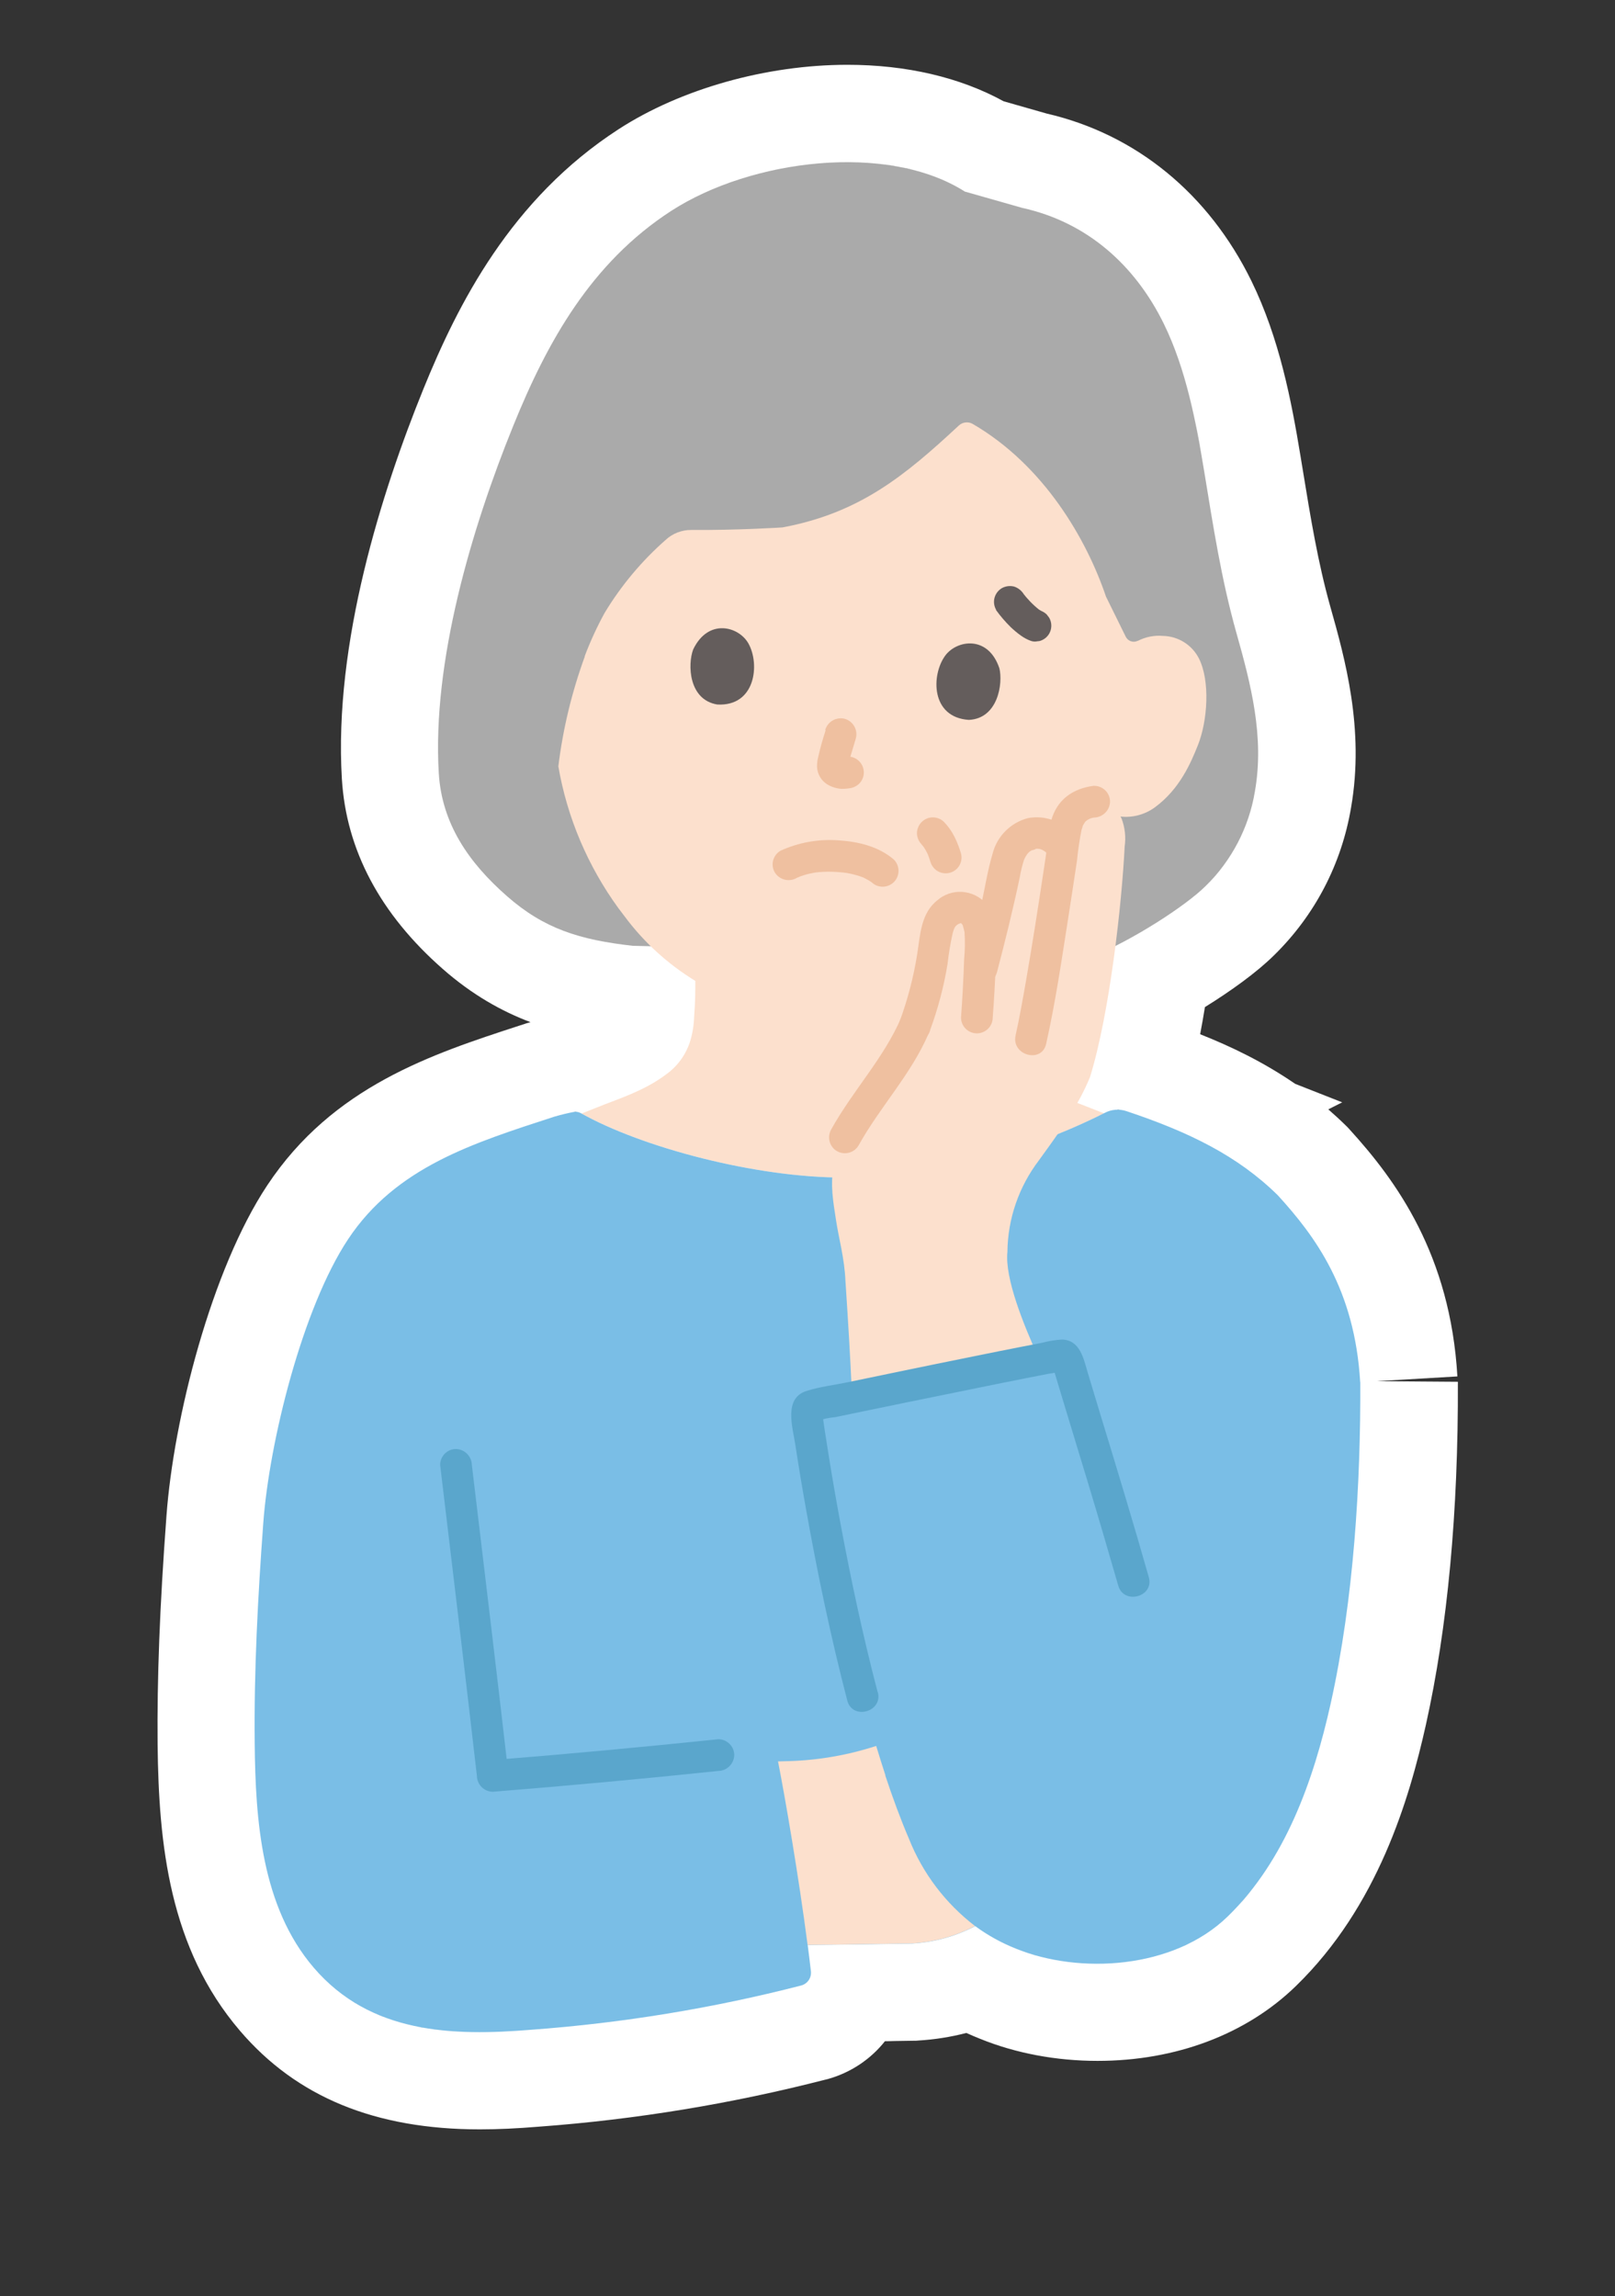 <?xml version="1.0" encoding="UTF-8"?>
<svg id="_レイヤー_2" data-name="レイヤー 2" xmlns="http://www.w3.org/2000/svg" viewBox="0 0 166 236">
  <rect x="0" y="0" width="166" height="236" fill="#333333" stroke="none"/>
  <defs>
    <style>
      .cls-1 {
        fill: none;
      }

      .cls-2 {
        fill: #5aa6cc;
      }

      .cls-3 {
        fill: #aaa;
      }

      .cls-4 {
        fill: #645d5c;
      }

      .cls-5 {
        fill: #efc0a0;
      }

      .cls-6 {
        fill: #fff;
      }

      .cls-7 {
        fill: #7abee6;
      }

      .cls-8 {
        fill: #fce0cd;
      }
    </style>
  </defs>
  <g id="_レイヤー_1-2" data-name="レイヤー 1">
    <g>
      <rect class="cls-1" width="166" height="236"/>
      <path class="cls-6" d="M141.51,141.96l8.29-.49c-.73-12.52-6.3-20.13-11.06-25.36l-.18-.2-.19-.19c-.61-.6-1.22-1.16-1.84-1.7l1.43-.72-4.83-1.9c-3.23-2.22-6.56-3.83-9.77-5.1.18-.94.34-1.88.49-2.79,2.66-1.65,5.32-3.56,7.11-5.33,4.2-4.12,6.93-9.37,7.91-15.17,1.41-8.09-.64-15.37-2.14-20.69-1.26-4.48-2.02-9.11-2.82-14.01l-.25-1.52c-.92-5.57-2.14-12-5.03-17.91-4.4-8.98-11.86-15.08-21.05-17.21l-4.42-1.26c-4.48-2.46-9.99-3.75-16.06-3.75-8.32,0-17.1,2.47-23.5,6.61-11.11,7.19-16.56,18.05-20.08,26.71-4.29,10.57-9.22,26.11-8.38,40.07.44,7.32,3.94,13.9,10.38,19.55,3.02,2.65,6.04,4.34,9.01,5.46-.08.02-.17.05-.25.07l-.18.05-.17.06-.53.17c-8.99,2.93-19.19,6.25-25.93,16.42-5.74,8.65-9.63,23.97-10.36,33.98-.7,9.44-.97,16.68-.91,23.48.11,10.27,1.2,20.94,8.46,29.43,5.83,6.82,13.9,10.14,24.67,10.14,1.85,0,3.79-.09,6.1-.28,9.91-.73,19.81-2.36,29.44-4.84l.09-.02.09-.02c2.42-.67,4.46-2.07,5.91-3.9.33,0,.66-.01.99-.02l1.99-.03h.22s.22-.02.22-.02c1.68-.1,3.33-.36,4.95-.78.46.21.93.41,1.41.6,3.66,1.49,7.83,2.27,12.07,2.27,8.05,0,15.29-2.73,20.39-7.69,8.44-8.2,11.66-19.25,13.36-26.84,2.23-10.02,3.34-21.88,3.29-35.27l-8.31-.06ZM114.88,114.05c.08,0,.15.01.23.02-.11,0-.22-.01-.32,0,.03,0,.06-.01.1-.01ZM114.35,114.12c-.07.01-.13.02-.2.04.07-.02.13-.02.2-.04ZM115.26,114.09c.17.02.34.06.51.11-.17-.06-.34-.09-.51-.11ZM114.98,201.72c-.19.02-.37.04-.56.05.19-.01.37-.03.56-.05ZM123.93,91.07c-.42.41-.98.89-1.64,1.4.66-.51,1.22-.99,1.64-1.4.67-.66,1.28-1.36,1.84-2.11-.55.75-1.17,1.45-1.84,2.11ZM126.54,62.96c-.86-3.44-1.49-6.87-2.07-10.34.58,3.48,1.2,6.91,2.07,10.34ZM122.71,42.61c.28,1.29.53,2.59.75,3.88-.23-1.29-.47-2.59-.75-3.88-.28-1.29-.6-2.58-.97-3.84.37,1.26.69,2.55.97,3.84ZM105.1,21.37l-5.91-1.68c-.46-.29-.94-.56-1.44-.8.5.25.98.51,1.44.8l5.91,1.68ZM108.48,201.44s-.05,0-.08-.01c.03,0,.05,0,.08.01ZM106.58,201c-.15-.04-.29-.08-.43-.13.14.04.29.09.43.13ZM100.24,197.96s0,0,0,0c0,0,0,0,0,0h0ZM87.88,16.69c-.38,0-.77-.01-1.15,0,.12,0,.24-.01.36-.01.27,0,.53.01.79.02ZM97.26,18.66c-.35-.16-.7-.31-1.06-.45.36.14.72.29,1.06.45ZM95.6,17.99c-.35-.12-.71-.24-1.08-.34.37.11.73.22,1.08.34ZM93.91,17.48c-.4-.1-.82-.19-1.23-.28.42.08.83.17,1.23.28ZM92.17,17.1c-.59-.1-1.19-.19-1.79-.26.61.07,1.21.15,1.79.26ZM90.05,16.81c-.51-.05-1.02-.09-1.54-.11.52.02,1.03.06,1.54.11ZM59.17,114.26s.08.01.12.02c-.11-.01-.21-.02-.32,0,.07-.01.13-.02.2-.02ZM59.71,114.41c-.1-.06-.21-.09-.32-.11.11.02.22.06.32.11ZM84.46,16.77c.26-.02.52-.03.79-.04-.26.01-.52.02-.79.04ZM72.71,19.7c.25-.11.5-.22.76-.32-.25.11-.51.21-.76.32ZM74.75,18.88c.27-.1.54-.2.82-.29-.27.09-.55.19-.82.29ZM76.92,18.17c.27-.08.54-.16.81-.23-.27.07-.54.16-.81.23ZM79.28,17.56c.22-.05.44-.11.66-.15-.22.05-.44.1-.66.15ZM82.19,17.02c.13-.02.27-.03.4-.05-.13.02-.27.03-.4.05ZM71.41,20.33c-.2.1-.42.2-.61.31.2-.11.41-.21.61-.31ZM39.49,207.32c-.29-.11-.58-.23-.87-.36.29.13.58.24.87.36ZM38.21,206.78c-.32-.15-.64-.31-.95-.48.31.17.63.33.95.48ZM37.01,206.16c-.39-.22-.78-.46-1.16-.72.38.26.77.49,1.16.72ZM32.25,202.23c.33.39.67.75,1.02,1.09-.35-.35-.69-.71-1.02-1.09ZM35.56,205.24c-.28-.2-.56-.41-.84-.63.28.22.56.43.84.63ZM34.35,204.31c-.26-.22-.51-.44-.76-.68.25.24.5.46.76.68ZM48.81,208.86c.25,0,.49,0,.74,0-.08,0-.16,0-.24,0-.17,0-.33,0-.5,0ZM39.89,207.47c.37.13.73.25,1.11.36-.37-.11-.74-.23-1.11-.36ZM41.16,207.87c.43.12.86.23,1.3.32-.44-.1-.87-.2-1.3-.32ZM42.85,208.28c.32.06.64.12.96.18-.32-.05-.64-.11-.96-.18ZM44.26,208.52c.33.05.65.09.98.13-.33-.04-.66-.08-.98-.13ZM45.62,208.69c.45.04.9.08,1.36.11-.46-.03-.91-.06-1.36-.11ZM47.17,208.81c.4.02.79.04,1.19.04-.4,0-.8-.02-1.19-.04ZM54.63,208.62h0,0c4.68-.35,9.34-.9,13.97-1.66-4.63.76-9.29,1.31-13.97,1.66ZM51.85,208.8c.13,0,.26-.01.38-.02-.13,0-.26.01-.38.02ZM75.51,205.67c2.29-.48,4.58-1.02,6.85-1.6-2.27.58-4.56,1.12-6.85,1.6ZM110.32,201.7c.16.02.32.03.47.04-.16-.01-.32-.03-.47-.04ZM112.75,201.83c.08,0,.16,0,.25,0-.07,0-.14,0-.21,0-.01,0-.02,0-.03,0ZM116.13,201.58c.2-.03.4-.06.59-.09-.2.03-.39.06-.59.09ZM117.88,201.26c.17-.04.34-.07.51-.11-.17.04-.34.08-.51.11ZM120,200.67c.05-.02.1-.04.15-.06-.05.02-.1.04-.15.06ZM121.55,200.06c.16-.07.32-.16.49-.23-.16.08-.32.16-.49.23ZM123.05,199.3c.17-.1.34-.2.51-.3-.17.1-.34.2-.51.3ZM124.51,198.36c.14-.1.29-.2.43-.31-.14.11-.28.2-.43.31ZM127.28,195.86c.69-.76,1.34-1.55,1.95-2.37-.61.82-1.25,1.62-1.95,2.37ZM134.22,183.96c-.36.97-.75,1.93-1.17,2.87.42-.94.81-1.9,1.17-2.87.54-1.45,1.01-2.93,1.43-4.41-.42,1.48-.9,2.96-1.43,4.41Z"/>
      <g>
        <path class="cls-3" d="M112.18,98.36c4.2-1.7,9.69-5.25,11.74-7.29,2.68-2.62,4.46-6.03,5.07-9.74.98-5.6-.4-10.96-1.91-16.3-1.55-5.51-2.38-10.96-3.31-16.61-.84-5.1-1.87-10.49-4.14-15.13-2.98-6.08-7.93-10.46-14.55-11.92l-5.91-1.68c-7.94-5.06-21.95-3.33-30.17,1.98-8.26,5.35-12.76,13.5-16.24,22.08-4.29,10.57-8.35,24.26-7.66,35.71.31,5.2,3.08,9.2,7,12.64,3.8,3.34,7.43,4.49,12.92,5.11l47.15,1.15Z"/>
        <path class="cls-8" d="M60.09,67.47c.58-1.54,1.27-3.04,2.06-4.48,1.69-2.8,3.8-5.32,6.25-7.48.72-.68,1.68-1.05,2.67-1.04,4.66.04,9.35-.26,9.35-.26,7.95-1.48,12.6-5.33,18.13-10.47.38-.36.96-.43,1.41-.18,7.38,4.28,11.75,11.93,13.72,17.76l2.03,4.12c.22.45.76.65,1.22.43,0,0,.01,0,.02,0,.8-.41,1.7-.59,2.59-.51,1.56.03,2.98.92,3.69,2.31,1.17,2.31.9,6.43-.11,8.94-.71,1.78-1.86,4.49-4.39,6.35-1.13.84-2.56,1.17-3.94.91l-.26-.06c-.46,1.28-1,2.53-1.63,3.74-.97,2.21-5.42,9.01-11.07,13.02.02,1.41-.02,2.02.12,3.91.02.93.18,1.85.47,2.73.39,1.13,1.08,2.14,2,2.91,2.03,1.64,4.12,2.42,6.7,3.39l2.35.92c-8.28,4.16-17.39,6.42-26.66,6.6-8.97.04-20.73-3.06-27.03-6.58l2.4-.95c2.57-.97,4.66-1.75,6.7-3.39.92-.77,1.61-1.78,2-2.91.29-.88.44-1.8.47-2.73.13-1.77.11-2.42.12-3.65-2.83-1.73-5.31-3.99-7.28-6.65-.21-.27-.42-.55-.63-.83-3.14-4.32-5.26-9.3-6.17-14.57.47-3.86,1.39-7.65,2.72-11.3Z"/>
        <path class="cls-7" d="M139.82,142.06c.04,10.28-.64,22.23-3.05,33.06-1.75,7.84-4.65,16.1-10.57,21.85-5.6,5.45-15.28,5.96-21.76,3.32-1.49-.59-2.91-1.37-4.2-2.32-2.01,1.05-4.21,1.66-6.47,1.79-3.58.06-7.16.12-10.75.15.12.92.23,1.83.33,2.69.08.67-.34,1.29-.99,1.47-9.09,2.34-18.37,3.86-27.73,4.55-8.14.67-16.57.41-22.39-6.39-5.37-6.28-5.98-15.14-6.06-23.03-.08-7.55.33-15.12.88-22.64.62-8.42,4.05-22.15,8.72-29.19,4.93-7.43,12.88-9.89,21.24-12.61.73-.21,1.46-.38,1.95-.47.25-.05.51,0,.73.12,6.28,3.54,18.1,6.66,27.1,6.62,9.3-.19,18.45-2.46,26.76-6.65.68-.36,1.48-.42,2.21-.18,6.44,2.15,11.43,4.58,15.57,8.65,3.83,4.2,7.91,9.66,8.47,19.21"/>
        <path class="cls-8" d="M91.01,182.47c-.32-.99-.64-2-.95-3.02-2.9.94-5.91,1.47-8.96,1.56l-1.13.03c.69,3.49,2.13,11.83,3.04,18.86,3.59-.03,7.16-.1,10.74-.15,2.26-.13,4.47-.74,6.47-1.79-3.04-2.33-5.39-5.43-6.8-8.99-.85-1.98-1.66-4.18-2.43-6.5Z"/>
        <path class="cls-5" d="M81.84,90.26c.1-.05.2-.09.3-.14.24-.11-.12.06-.16.07.07-.02.15-.05.22-.09.31-.12.63-.22.95-.29.21-.05.42-.09.63-.13.31-.06-.2.01.02,0,.12-.01.23-.03.35-.04.6-.05,1.21-.06,1.81-.02.29.02.57.04.86.07-.32-.03.16.03.19.03.12.02.24.04.36.07.43.09.85.21,1.26.36l.15.06c.12.05.07.02-.15-.06.05,0,.17.08.22.1.14.07.28.14.42.22.1.06.2.14.31.2.31.21-.33-.28,0,0,.64.63,1.67.62,2.31-.02.62-.63.62-1.65,0-2.29-1.58-1.37-3.68-1.86-5.72-1.99-2.04-.15-4.09.22-5.95,1.07-.77.46-1.04,1.45-.58,2.23.47.76,1.45,1.01,2.23.58h0Z"/>
        <path class="cls-5" d="M84.86,75.07c-.28.87-.54,1.75-.74,2.65-.1.35-.14.71-.14,1.07.02.73.4,1.41,1.02,1.81.45.28.96.44,1.48.48.33,0,.65-.02.97-.09l-.43.06s.09-.01.14-.02c.43-.01.84-.18,1.15-.48.64-.64.64-1.67,0-2.31-.3-.31-.72-.48-1.15-.48-.23.02-.46.06-.69.09l.43-.06c-.16.02-.32.03-.47,0l.43.06c-.11-.02-.21-.05-.31-.09l.39.16c-.12-.05-.23-.11-.34-.19l.33.25s-.05-.04-.07-.07l.25.33s-.05-.08-.07-.12l.16.39s-.03-.09-.04-.14l.06.43c-.01-.12-.01-.24,0-.36l-.06.43c.09-.52.22-1.03.38-1.54.14-.48.28-.96.43-1.44.23-.87-.28-1.76-1.14-2.01-.87-.22-1.75.28-2.01,1.14h0Z"/>
        <path class="cls-4" d="M71.25,66.75c-.58,1.54-.48,5.17,2.47,5.66,3.93.22,4.41-4.13,3.21-6.27-.98-1.75-4.12-2.64-5.68.61Z"/>
        <path class="cls-4" d="M102.72,68.67c.39,1.6-.15,5.19-3.14,5.32-3.93-.26-3.87-4.64-2.42-6.61,1.19-1.61,4.41-2.12,5.56,1.3Z"/>
        <path class="cls-5" d="M94.73,86.8c.1.11.19.22.28.33l-.25-.33c.28.37.51.77.69,1.2l-.16-.39c.13.32.24.64.34.96.12.41.39.75.75.97.78.45,1.78.19,2.23-.58.22-.38.28-.83.16-1.26-.17-.58-.39-1.15-.66-1.69-.28-.56-.64-1.07-1.07-1.52-.64-.64-1.67-.64-2.31,0-.3.31-.48.72-.48,1.15.01.43.18.84.48,1.15h0Z"/>
        <path class="cls-4" d="M102.37,62.69c.46.64.97,1.23,1.53,1.78.33.31.67.6,1.04.86.32.23.67.42,1.05.55.21.07.43.08.65.03.22,0,.42-.08.61-.19.78-.45,1.04-1.45.59-2.23,0,0,0,0,0,0l-.25-.33c-.2-.2-.45-.34-.72-.42l-.05-.02.39.16c-.25-.11-.48-.26-.69-.43l.33.25c-.66-.52-1.25-1.13-1.76-1.8l.26.33c-.05-.06-.1-.12-.14-.19-.23-.35-.57-.62-.97-.75-.42-.11-.88-.05-1.26.16-.37.22-.63.56-.75.97-.12.42-.06.88.16,1.26h0Z"/>
        <path class="cls-2" d="M45.24,150.56c1.27,10.66,2.56,21.31,3.78,31.97.01.89.74,1.62,1.63,1.63,7.74-.62,15.47-1.33,23.19-2.14.89-.02,1.61-.74,1.63-1.63,0-.9-.73-1.62-1.63-1.63-7.72.8-15.45,1.52-23.19,2.14l1.63,1.63c-1.22-10.66-2.51-21.31-3.78-31.97-.03-.89-.74-1.6-1.63-1.63-.9,0-1.62.73-1.63,1.63Z"/>
        <path class="cls-8" d="M108.84,116.39c.82-1.17,1.57-2.39,2.24-3.65.34-.64.66-1.32.96-2.04,2.03-6.58,3.27-17.83,3.56-23.69.14-.98.03-1.98-.33-2.91-.55-1.04-1.62-1.7-2.8-1.7-2.09.2-2.72,1.56-2.96,2.82-.1.5-.2,1.25-.27,1.86l-.04-.05c-.64-.89-1.68-1.41-2.78-1.39-1.58.15-2.61,1.34-2.99,3.22-.57,2.89-1.74,7.72-2.75,11.49.06-1.31.09-2.52.13-3.99.01-.66-.11-1.31-.36-1.92-.22-.56-.7-.99-1.28-1.15-.99-.14-1.96.34-2.45,1.21-.39.9-.63,1.86-.71,2.84-.35,2.77-1.02,5.49-1.99,8.11-1.96,4.62-7.61,10.53-8.32,14.29-.39,2.1-.05,3.8.23,5.66.28,1.88.87,3.9.97,6.26.3,4.56.47,7.31.67,11.64,6.3-1.2,13.27-2.55,19.24-3.61-1.66-3.65-3.54-8.35-3.26-11.01.03-3.4,1.17-6.7,3.23-9.41.75-1.04,1.43-1.97,2.06-2.89Z"/>
        <path class="cls-5" d="M102.47,99.95c.85-3.24,1.66-6.51,2.35-9.79.1-.61.25-1.21.44-1.8.06-.14.13-.27.21-.4.03-.06.23-.32.1-.16.1-.13.22-.24.35-.35-.2.16.17-.09.2-.1-.26.14.56-.13.29-.1.24-.04.48-.01.7.09.16.08.31.18.44.3.18.16.34.34.49.52.64.63,1.67.63,2.31,0,.62-.64.62-1.66,0-2.31-1.11-1.43-2.93-2.1-4.71-1.76-1.8.48-3.19,1.9-3.63,3.71-.51,1.7-.77,3.5-1.17,5.23-.48,2.02-.98,4.03-1.51,6.03-.53,2.03,2.61,2.9,3.14.87h0Z"/>
        <path class="cls-5" d="M112.47,80.76c-2.19.27-3.84,1.42-4.43,3.61-.23,1.01-.39,2.04-.47,3.07-.03.23,0,.04,0,0-.01.08-.02.16-.03.23-.02.16-.05.33-.07.49-.06.42-.13.85-.19,1.27-.58,3.85-1.18,7.71-1.85,11.55-.32,1.82-.64,3.64-1.04,5.44-.46,2.04,2.68,2.92,3.14.87.95-4.23,1.58-8.54,2.25-12.81.31-2,.62-4.01.92-6.02.1-1.05.26-2.1.46-3.13.02-.07.2-.6.12-.43.04-.09.31-.49.23-.4.25-.26.59-.43.96-.47.89-.03,1.6-.74,1.63-1.63,0-.9-.73-1.63-1.63-1.63h0Z"/>
        <path class="cls-5" d="M88.25,117.73c2.18-3.94,5.39-7.3,7.18-11.46.42-.78.17-1.76-.58-2.23-.78-.45-1.77-.19-2.23.58-1.79,4.16-5,7.52-7.18,11.46-.45.78-.19,1.78.58,2.23s1.78.19,2.23-.58Z"/>
        <path class="cls-5" d="M95.6,105.88c.81-2.19,1.41-4.46,1.79-6.77.12-1.06.29-2.1.52-3.14.03-.13.07-.25.11-.37.07-.2.09-.24.04-.12.05-.1.1-.2.16-.29-.09.11-.07.09.06-.05.14-.13.17-.15.06-.06.09-.06.19-.12.29-.17-.33.15.41-.15.16-.03-.11.02-.08.02.08.01-.2-.03-.2-.02.01.03-.14-.05-.13-.03.04.06-.13-.09-.12-.06.02.07-.04-.16.03.12.06.2.04.14.14.52.14.55.06.93.05,1.87-.04,2.8-.07,1.99-.17,3.99-.32,5.98,0,.9.73,1.63,1.63,1.63s1.63-.73,1.63-1.63h0c.14-1.82.24-3.64.31-5.46.07-1.89.36-4-.61-5.71-1-1.69-3.19-2.25-4.88-1.25-.17.1-.33.21-.47.34-1.74,1.33-1.8,3.57-2.11,5.55-.38,2.38-.99,4.72-1.83,6.99-.23.87.28,1.76,1.14,2.01.87.22,1.75-.28,2.01-1.14h0Z"/>
        <path class="cls-2" d="M90.21,173.92c-1.51-5.76-2.75-11.58-3.84-17.44-.43-2.31-.83-4.62-1.2-6.94-.14-.89-.28-1.78-.42-2.67-.05-.35-.1-.71-.15-1.06-.03-.18-.05-.35-.07-.53-.01-.08-.02-.16-.03-.24-.04-.31-.04-.15-.01.47l-.58.58c.62-.23,1.27-.38,1.93-.43l2.45-.51c1.64-.34,3.27-.68,4.9-1.01,3.26-.67,6.51-1.33,9.77-1.99,1.58-.32,3.17-.63,4.76-.94.37-.05.75-.12,1.11-.21l.14-.03c.45-.06.21-.21-.73-.44.04.2.1.39.17.58.23.76.45,1.51.68,2.27.89,2.96,1.8,5.91,2.69,8.86,1.08,3.57,2.13,7.15,3.16,10.73.57,2.01,3.72,1.16,3.14-.87-1.6-5.64-3.31-11.25-5.02-16.86-.42-1.38-.84-2.76-1.25-4.14-.43-1.43-.78-3.38-2.66-3.42-.68.04-1.36.15-2.02.33-.76.15-1.51.29-2.27.44-1.47.29-2.94.58-4.4.88-3.01.61-6.03,1.22-9.04,1.85l-4.29.89c-1.39.29-2.87.46-4.22.89-2.39.75-1.44,3.71-1.16,5.54.33,2.17.69,4.34,1.08,6.51,1.18,6.64,2.56,13.25,4.26,19.78.53,2.03,3.68,1.17,3.14-.87h0Z"/>
      </g>
    </g>
  </g>
</svg>